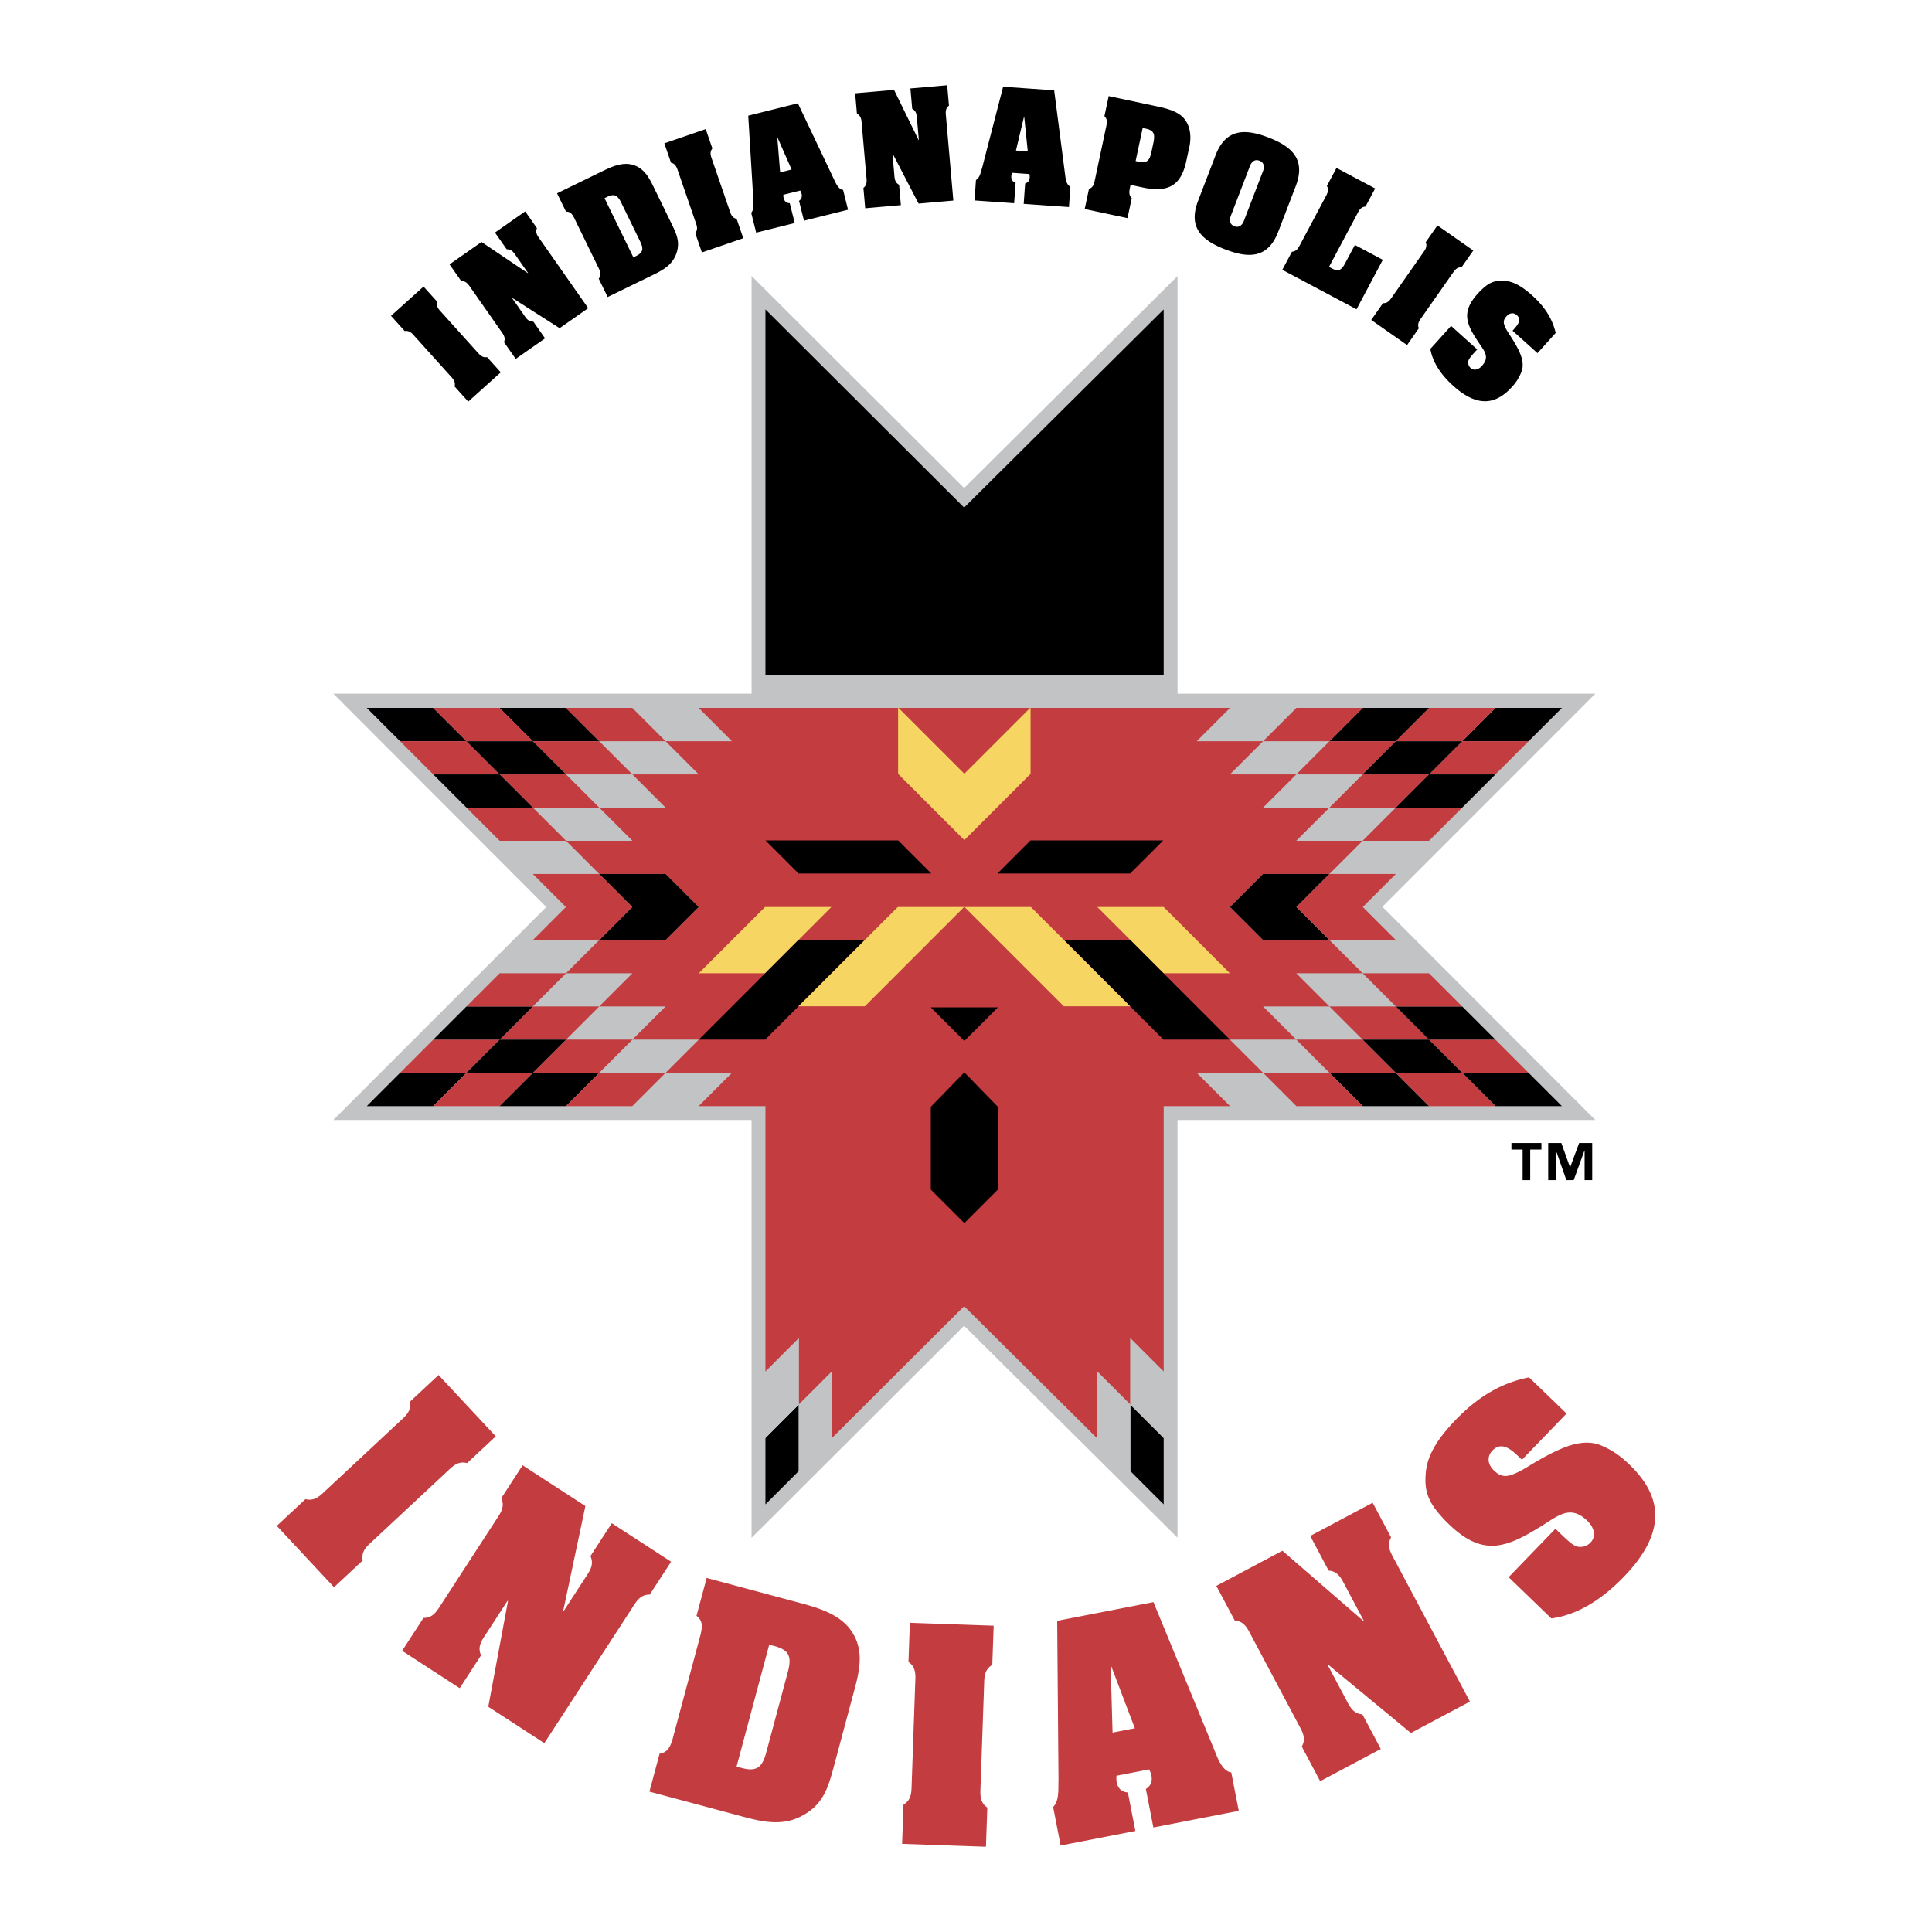 <svg xmlns="http://www.w3.org/2000/svg" width="2500" height="2500" viewBox="0 0 192.756 192.756"><g fill-rule="evenodd" clip-rule="evenodd"><path fill="#fff" d="M0 0h192.756v192.756H0V0z"/><path d="M39.822 141.875c.604-.561 1.259-1.066 1.073-2.02l2.863-2.67 5.707 6.121-2.862 2.668c-.939-.252-1.489.367-2.092.93l-7.25 6.762c-.604.562-1.259 1.066-1.073 2.021l-2.862 2.67-5.708-6.121 2.862-2.67c.939.25 1.489-.367 2.092-.93l7.25-6.761zM56.195 160.707l.043.027 2.117-3.26c.448-.691.962-1.34.552-2.221l2.131-3.283 5.918 3.842-2.132 3.283c-.971-.016-1.355.717-1.804 1.408l-8.71 13.412-5.593-3.633 1.965-10.545-.043-.027-2.089 3.217c-.449.691-.963 1.34-.552 2.221l-2.132 3.283-5.744-3.73 2.132-3.283c.971.018 1.355-.717 1.804-1.408l5.399-8.314c.449-.689.963-1.34.553-2.219l2.131-3.285 6.264 4.068-2.21 10.447zM76.746 164.088l.523.141c1.443.387 1.751 1.027 1.337 2.57l-2.153 8.035c-.412 1.543-1 1.945-2.442 1.559l-.523-.141 3.258-12.164zm-6.242-6.658l-1.013 3.781c.685.531.568 1.166.393 1.918l-2.779 10.375c-.217.715-.465 1.34-1.298 1.465l-1.014 3.781 9.403 2.518c2.015.541 3.939.922 5.842-.113 2.023-1.084 2.556-2.676 3.116-4.764l2.14-7.986c.547-2.039.892-4.025-.482-5.861-1.204-1.576-3.287-2.16-5.103-2.646l-9.205-2.468zM91.309 168.004c.029-.822.134-1.645-.671-2.188l.137-3.91 8.363.291-.137 3.912c-.842.486-.793 1.312-.822 2.135l-.346 9.908c-.027.824-.135 1.645.672 2.188l-.137 3.912-8.365-.291.137-3.912c.841-.486.793-1.312.822-2.137l.347-9.908zM111 172.861l-.188-6.627.053-.01 2.359 6.205-2.224.432zm1.527 5.973c-.609-.037-.998-.408-1.115-1.016a2.771 2.771 0 0 1-.021-.652l3.262-.633c.09.191.18.385.225.613.111.58-.062 1.033-.555 1.34l.748 3.842 8.52-1.656-.748-3.842c-.803-.08-1.291-1.244-1.551-1.902l-6.211-15.084-9.605 1.867.131 15.924c-.039.875.1 2.002-.535 2.65l.746 3.842 7.459-1.449-.75-3.844zM136.016 161.715l.045-.023-1.824-3.434c-.387-.729-.707-1.49-1.676-1.559l-1.838-3.457 6.23-3.312 1.838 3.457c-.486.842-.031 1.533.355 2.26l7.508 14.121-5.889 3.133-8.271-6.834-.045.025 1.803 3.387c.387.729.705 1.492 1.674 1.561l1.838 3.455-6.049 3.217-1.836-3.457c.484-.84.029-1.533-.357-2.26l-4.654-8.756c-.387-.727-.705-1.49-1.676-1.559l-1.838-3.455 6.596-3.508 8.066 6.998zM151.545 145.357c-.705-.68-1.703-1.607-2.635-.645-.607.629-.467 1.41.125 1.982.316.303.666.57 1.176.562.566.008 1.467-.48 1.973-.781 1.459-.883 3.424-2.062 5.057-2.42.943-.197 1.818-.178 2.699.244.936.404 1.803 1.025 2.545 1.742l.074.07c3.057 2.951 4.01 6.486-.553 11.209-1.949 2.02-4.396 3.775-7.23 4.152l-4.26-4.115 4.668-4.834c.945.912 1.631 1.611 2.125 1.766a1.406 1.406 0 0 0 1.377-.389c.645-.666.283-1.59-.291-2.143-1.631-1.576-2.744-.682-4.4.367-3.639 2.285-5.99 3.273-9.418-.035l-.35-.34c-1.633-1.721-2.219-2.822-1.947-5.066.223-1.826 1.523-3.541 2.953-5.023 2.076-2.148 4.344-3.646 7.32-4.242l3.742 3.613-4.453 4.611-.297-.285z" fill="#c23c40"/><path d="M41.423 33.608c-.288-.319-.545-.666-1.044-.578l-1.367-1.518 3.245-2.921 1.367 1.517c-.14.488.177.78.465 1.1l3.462 3.844c.287.319.545.666 1.045.578l1.366 1.518-3.245 2.921-1.367-1.518c.14-.487-.177-.78-.465-1.099l-3.462-3.844zM52.663 27.253l.022-.015-1.164-1.662c-.246-.352-.459-.728-.966-.701l-1.171-1.673 3.016-2.111 1.171 1.673c-.198.467.082.796.328 1.148l4.786 6.834-2.851 1.996-4.717-3.012-.021.015 1.148 1.641c.247.352.459.728.966.701l1.171 1.672-2.927 2.05-1.172-1.673c.198-.467-.082-.795-.328-1.148l-2.966-4.237c-.247-.352-.46-.728-.967-.701l-1.171-1.673 3.192-2.234 4.621 3.11zM60.312 19.772l.254-.124c.701-.341 1.042-.193 1.406.555l1.902 3.9c.365.749.271 1.108-.429 1.45l-.253.124-2.88-5.905zm-4.735-.485l.896 1.835c.451-.026.622.265.812.621l2.456 5.035c.159.356.275.688-.009 1.022l.894 1.835 4.565-2.226c.978-.477 1.866-.985 2.262-2.044.426-1.12.091-1.928-.403-2.943l-1.891-3.875c-.483-.991-1.027-1.891-2.197-2.144-1.013-.208-2.034.274-2.915.705l-4.47 2.179zM67.681 17.172c-.14-.406-.241-.827-.735-.94l-.665-1.931 4.128-1.421.665 1.931c-.319.395-.14.788-.001 1.194l1.684 4.891c.14.407.242.826.736.941l.665 1.931-4.129 1.421-.665-1.931c.319-.394.142-.788.001-1.194l-1.684-4.892zM77.834 17.2l-.278-3.448.026-.007 1.398 3.168-1.146.287zm.96 3.07c-.32-.003-.531-.186-.609-.499a1.363 1.363 0 0 1-.029-.339l1.682-.419c.052.098.104.195.133.312.075.3-.004.542-.251.714l.494 1.981 4.394-1.095-.494-1.982c-.42-.02-.707-.613-.86-.949l-3.649-7.689-4.953 1.235.503 8.294c.002.456.107 1.04-.207 1.395l.494 1.982 3.846-.959-.494-1.982zM91.648 13.973l.025-.002-.176-2.021c-.038-.429-.035-.86-.486-1.091l-.178-2.034 3.667-.32.179 2.034c-.405.306-.326.73-.29 1.159l.726 8.312-3.466.303-2.579-4.967-.027.002.175 1.994c.037.428.034.86.486 1.09l.177 2.034-3.56.312-.178-2.034c.404-.305.327-.73.29-1.158l-.451-5.154c-.037-.428-.036-.86-.486-1.09l-.179-2.035 3.882-.34 2.449 5.006zM101.361 15.019l.801-3.365.025.002.354 3.445-1.18-.082zm-.037 3.217c-.303-.103-.447-.341-.426-.663.008-.107.043-.227.078-.332l1.729.122c.02.108.039.218.029.338-.02.309-.17.514-.457.602l-.143 2.037 4.516.316.143-2.037c-.393-.148-.482-.802-.525-1.168l-1.094-8.44-5.092-.355-2.084 8.043c-.139.435-.221 1.021-.627 1.263l-.143 2.037 3.953.276.143-2.039zM114.004 12.77l.328.07c1.039.221.873.804.646 1.868-.223 1.052-.309 1.651-1.348 1.431l-.328-.07.702-3.299zm-4.744 5.063c-.09.42-.139.849-.615 1.022l-.426 1.998 4.271.908.424-1.998c-.363-.353-.234-.765-.117-1.317l1.248.266c2.877.612 3.869-.564 4.326-2.707l.189-.894c.061-.289.627-2.05-.449-3.31-.66-.772-1.951-1.033-2.91-1.237l-4.588-.975-.424 1.997c.365.353.236.765.146 1.185l-1.075 5.062zM124.689 16.613c.027-.075.279-.842.969-.577.689.265.363 1.003.336 1.078l-1.869 4.867c-.027.075-.285.855-.975.59-.689-.265-.357-1.016-.33-1.09l1.869-4.868zm4.586 1.962c1.02-2.659-.355-3.95-2.727-4.859-2.369-.911-4.256-.872-5.275 1.787l-1.738 4.528c-1.021 2.66.354 3.95 2.725 4.86s4.256.872 5.277-1.788l1.738-4.528zM127.938 26.919l.959-1.803c.504-.036.67-.434.873-.813l2.428-4.567c.203-.379.439-.74.186-1.18l.959-1.803 3.855 2.05-.959 1.803c-.506.036-.672.434-.873.814l-2.77 5.208.309.164c.807.429 1.055-.064 1.395-.705l.877-1.649 2.787 1.482-2.623 4.936-7.403-3.937zM141.914 25.311c.248-.353.527-.682.33-1.148l1.17-1.673 3.576 2.504-1.17 1.672c-.506-.026-.721.35-.967.702l-2.967 4.237c-.246.352-.527.682-.328 1.148l-1.172 1.673-3.576-2.505 1.172-1.673c.506.026.719-.349.967-.701l2.965-4.236zM151.051 32.834c.34-.379.807-.917.287-1.385-.338-.306-.744-.218-1.031.102-.152.17-.285.357-.271.623.006.295.277.756.443 1.014.486.745 1.139 1.748 1.354 2.592.121.489.125.945-.078 1.412a4.521 4.521 0 0 1-.861 1.358l-.035.04c-1.482 1.647-3.309 2.209-5.855-.083-1.088-.979-2.049-2.224-2.297-3.695l2.068-2.296 2.605 2.347c-.459.509-.811.879-.881 1.14a.731.731 0 0 0 .227.711c.359.324.834.118 1.113-.192.791-.878.305-1.442-.271-2.288-1.26-1.856-1.816-3.063-.154-4.911l.172-.189c.865-.882 1.43-1.207 2.605-1.107.955.083 1.873.729 2.672 1.449 1.158 1.043 1.98 2.199 2.348 3.74l-1.816 2.017-2.486-2.239.142-.16zM153.787 114.693h-1.117v3.045h-.758v-3.045h-1.117v-.656h2.992v.656zm5.067 3.049h-.758v-2.947h-.018l-1.072 2.947h-.73l-1.037-2.947h-.018v2.943h-.758v-3.701h1.311l.863 2.416h.018l.896-2.416h1.303v3.705z"/><path fill="#c1c3c5" d="M137.922 90.467l21.248-21.26h-41.688V27.545l-21.29 21.144-21.208-21.154v41.672H33.258l21.246 21.286-21.25 21.251h41.73v41.682l21.208-21.153 21.29 21.143v-41.672h41.686l-21.246-21.277z"/><path fill="#c23c40" d="M132.641 93.792h-6.621l-3.299-3.298 3.299-3.298h6.621l3.312-3.311h-6.623l3.311-3.31h-6.623l3.312-3.312h-6.623l3.311-3.31h-6.622l3.325-3.325H69.705l3.323 3.325h-6.622l3.311 3.31h-6.622l3.311 3.312h-6.621l3.31 3.31h-6.621l3.311 3.311h6.621l3.299 3.298-3.299 3.298h-6.621l-3.311 3.312h6.621l-3.31 3.31h6.621l-3.311 3.311h6.622l-3.311 3.31h6.622l-3.323 3.324h6.621v-.041l.042.041v26.489l3.324-3.325v6.622l3.31-3.311v6.639l13.189-13.153 13.274 13.182v-6.668l3.31 3.311v-6.622l3.325 3.325v-26.489h6.621l-3.325-3.324h6.622l-3.311-3.31h6.623l-3.312-3.311h6.623l-3.311-3.31h6.623l-3.312-3.312z"/><path d="M96.191 50.641L116.1 30.87v36.473H76.368V30.87l19.823 19.771z"/><path fill="#f6d563" d="M116.1 90.494h-6.621l6.607 6.61h6.621l-6.607-6.61z"/><path fill="#c23c40" d="M135.953 103.725h6.621l-3.31-3.311h-6.623l3.312 3.311z"/><path d="M152.506 107.035h-6.621l3.324 3.324h6.623l-3.326-3.324zM132.641 107.035l3.324 3.324h6.621l-3.322-3.324h-6.623z"/><path fill="#c23c40" d="M139.264 107.035l3.322 3.324h6.623l-3.324-3.324h-6.621zM129.33 103.725l3.311 3.31h6.623l-3.311-3.31h-6.623zM126.018 107.035l3.326 3.324h6.621l-3.324-3.324h-6.623zM145.885 107.035h6.621l-3.311-3.31h-6.621l3.311 3.31z"/><path d="M142.574 103.725h6.621l-3.31-3.311h-6.621l3.31 3.311zM135.953 103.725l3.311 3.31h6.621l-3.311-3.31h-6.621z"/><path fill="#c23c40" d="M139.264 100.414h6.621l-3.311-3.31h-6.621l3.311 3.31z"/><path d="M132.641 87.196h-6.621l-3.299 3.298 3.299 3.298h6.621l-3.297-3.298 3.297-3.298z"/><path fill="#c23c40" d="M135.953 77.263h6.621l-3.31 3.312h-6.623l3.312-3.312z"/><path d="M152.506 73.953h-6.621l3.324-3.325h6.623l-3.326 3.325zM132.641 73.953l3.324-3.325h6.621l-3.322 3.325h-6.623z"/><path fill="#c23c40" d="M139.264 73.953l3.322-3.325h6.623l-3.324 3.325h-6.621zM129.33 77.263l3.311-3.31h6.623l-3.311 3.31h-6.623zM126.018 73.953l3.326-3.325h6.621l-3.324 3.325h-6.623zM145.885 73.953h6.621l-3.311 3.31h-6.621l3.311-3.31z"/><path d="M142.574 77.263h6.621l-3.31 3.312h-6.621l3.31-3.312zM135.953 77.263l3.311-3.31h6.621l-3.311 3.31h-6.621z"/><path fill="#c23c40" d="M139.264 80.575h6.621l-3.311 3.31h-6.621l3.311-3.31zM139.264 87.196h-6.623l-3.297 3.298 3.297 3.298h6.623l-3.299-3.298 3.299-3.298z"/><path d="M102.809 83.854l-3.297 3.298h13.244l3.297-3.298h-13.244zM112.775 93.792h-6.623l9.934 9.933h6.621l-9.932-9.933z"/><path fill="#f6d563" d="M102.855 90.494h-6.622l9.908 9.906h6.621l-9.907-9.906z"/><path d="M96.233 107.01h-.042l-3.324 3.418v8.256l3.324 3.326h.042l3.326-3.326v-8.256l-3.326-3.418zM92.867 100.508l3.324 3.324h.042l3.326-3.324h-6.692zM112.775 146.768v-6.623l3.325 3.326v6.621l-3.325-3.324z"/><path fill="#c1c3c5" d="M112.775 133.523l4.096 4.098v6.621l-4.096-4.097v-6.622zM112.775 140.145v7.293l-3.31-3.311v-7.293l3.31 3.311z"/><path fill="#f6d563" d="M76.326 90.494h6.621l-6.609 6.61H69.717l6.609-6.61z"/><path fill="#c23c40" d="M56.474 103.725h-6.622l3.311-3.311h6.622l-3.311 3.311z"/><path d="M39.918 107.035h6.624l-3.326 3.324h-6.622l3.324-3.324zM59.785 107.035l-3.325 3.324h-6.622l3.325-3.324h6.622z"/><path fill="#c23c40" d="M53.163 107.035l-3.325 3.324h-6.622l3.326-3.324h6.621zM63.095 103.725l-3.31 3.31h-6.622l3.311-3.31h6.621zM66.406 107.035l-3.323 3.324H56.46l3.325-3.324h6.621zM46.542 107.035h-6.624l3.311-3.31h6.623l-3.31 3.31z"/><path d="M49.852 103.725h-6.623l3.312-3.311h6.622l-3.311 3.311zM56.474 103.725l-3.311 3.31h-6.621l3.31-3.31h6.622z"/><path fill="#c23c40" d="M53.163 100.414h-6.622l3.31-3.31h6.623l-3.311 3.31z"/><path d="M66.406 87.196h-6.621l3.298 3.298-3.298 3.298h6.621l3.299-3.298-3.299-3.298z"/><path fill="#c23c40" d="M56.474 77.263h-6.622l3.311 3.312h6.622l-3.311-3.312z"/><path d="M39.918 73.953h6.624l-3.326-3.325h-6.622l3.324 3.325zM59.785 73.953l-3.325-3.325h-6.622l3.325 3.325h6.622z"/><path fill="#c23c40" d="M53.163 73.953l-3.325-3.325h-6.622l3.326 3.325h6.621zM63.095 77.263l-3.31-3.31h-6.622l3.311 3.31h6.621zM66.406 73.953l-3.323-3.325H56.46l3.325 3.325h6.621zM46.542 73.953h-6.624l3.311 3.31h6.623l-3.31-3.31z"/><path d="M49.852 77.263h-6.623l3.312 3.312h6.622l-3.311-3.312zM56.474 77.263l-3.311-3.31h-6.621l3.31 3.31h6.622z"/><path fill="#c23c40" d="M53.163 80.575h-6.622l3.31 3.31h6.623l-3.311-3.31zM59.785 87.196h-6.622l3.297 3.298-3.297 3.298h6.622l3.298-3.298-3.298-3.298z"/><path d="M89.617 83.854H76.373l3.297 3.298h13.245l-3.298-3.298zM79.65 93.792h6.623l-9.934 9.933h-6.622l9.933-9.933z"/><path fill="#f6d563" d="M89.57 90.494h6.621l-9.905 9.906h-6.622l9.906-9.906zM96.213 77.195l-6.609-6.609v6.622l6.609 6.609 6.607-6.609v-6.622l-6.607 6.609z"/><path d="M79.692 146.768v-6.623l-3.324 3.326v6.621l3.324-3.324z"/><path fill="#c1c3c5" d="M79.692 133.523l-3.814 3.813v6.623l3.814-3.814v-6.622zM79.692 140.145v7.447l3.31-3.311v-7.447l-3.31 3.311z"/></g></svg>